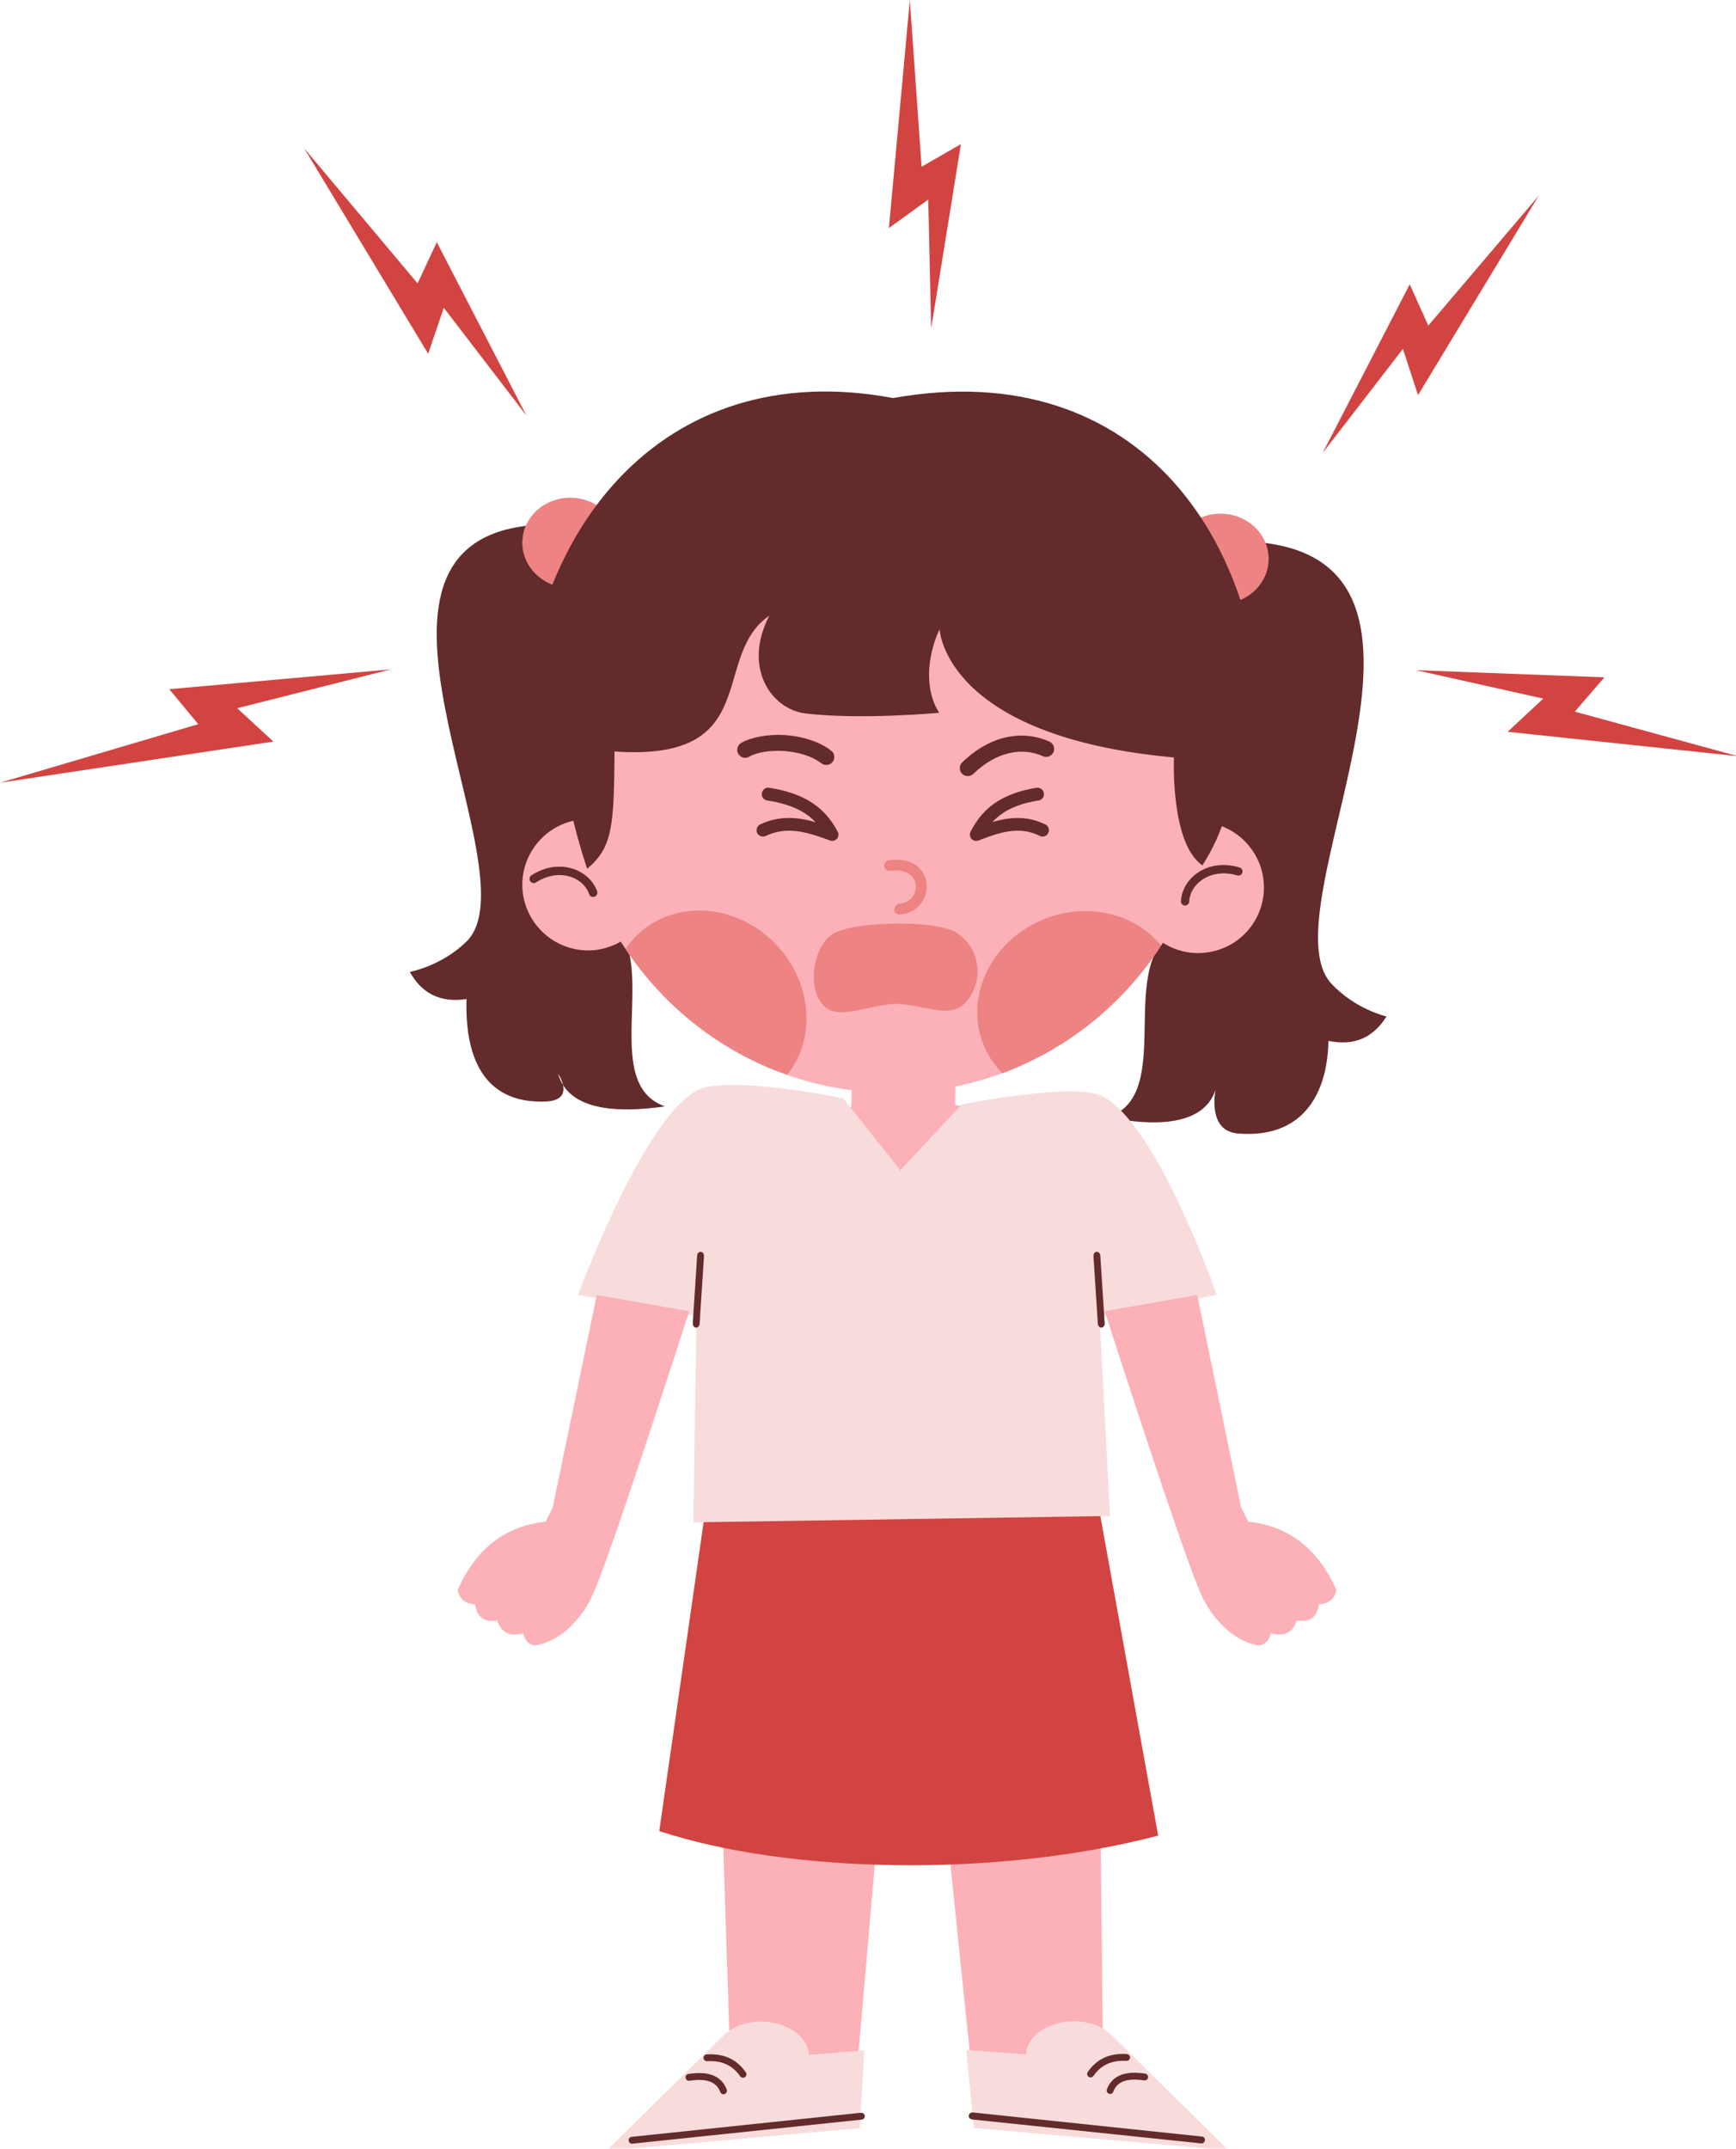 <?xml version="1.0" encoding="UTF-8"?><svg xmlns="http://www.w3.org/2000/svg" xmlns:xlink="http://www.w3.org/1999/xlink" height="51.6" preserveAspectRatio="xMidYMid meet" version="1.0" viewBox="0.0 0.0 41.7 51.6" width="41.7" zoomAndPan="magnify"><defs><clipPath id="a"><path d="M 34 16 L 41.75 16 L 41.75 19 L 34 19 Z M 34 16"/></clipPath><clipPath id="b"><path d="M 14 26 L 30 26 L 30 51.648 L 14 51.648 Z M 14 26"/></clipPath><clipPath id="c"><path d="M 14 48 L 21 48 L 21 51.648 L 14 51.648 Z M 14 48"/></clipPath><clipPath id="d"><path d="M 23 48 L 30 48 L 30 51.648 L 23 51.648 Z M 23 48"/></clipPath><clipPath id="e"><path d="M 23 50 L 29 50 L 29 51.648 L 23 51.648 Z M 23 50"/></clipPath><clipPath id="f"><path d="M 15 50 L 21 50 L 21 51.648 L 15 51.648 Z M 15 50"/></clipPath></defs><g><g id="change1_3"><path d="M 30.035 13.008 C 35.805 13.324 30.344 21.855 31.98 23.621 C 32.555 24.242 33.305 24.41 33.305 24.41 C 32.996 24.902 32.551 25.129 31.91 24.996 C 31.887 26.316 31.254 27.355 29.723 27.219 C 28.988 27.152 29.199 26.172 29.199 26.172 C 28.906 27.043 27.746 27.055 26.598 26.832 C 28.398 26.281 26.52 22.676 28.641 22.199 L 28.531 14.07 L 30.035 13.008" fill="#632b2b" fill-rule="evenodd"/></g><g id="change1_4"><path d="M 13.211 12.594 C 7.434 12.629 12.926 20.93 11.203 22.613 C 10.602 23.203 9.844 23.34 9.844 23.34 C 10.125 23.844 10.559 24.09 11.207 23.992 C 11.164 25.309 11.57 26.516 13.109 26.453 C 13.844 26.422 13.406 25.785 13.406 25.785 C 13.652 26.668 14.809 26.738 15.969 26.57 C 14.199 25.934 16.25 22.422 14.156 21.844 L 14.664 13.73 L 13.211 12.594" fill="#632b2b" fill-rule="evenodd"/></g><g id="change2_1"><path d="M 13.727 11.953 C 14.363 11.969 14.867 12.465 14.852 13.062 C 14.84 13.66 14.309 14.137 13.672 14.121 C 13.039 14.105 12.531 13.605 12.547 13.008 C 12.562 12.41 13.09 11.938 13.727 11.953" fill="#ed8383" fill-rule="evenodd"/></g><g id="change2_2"><path d="M 29.348 12.336 C 29.984 12.352 30.488 12.848 30.473 13.445 C 30.461 14.043 29.93 14.52 29.293 14.504 C 28.656 14.488 28.152 13.988 28.168 13.391 C 28.184 12.793 28.711 12.32 29.348 12.336" fill="#ed8383" fill-rule="evenodd"/></g><g id="change1_5"><path d="M 21.453 9.559 C 15.816 8.508 12.543 12.895 12.527 18.035 C 12.52 21.008 15.191 21.371 15.191 21.371 L 27.605 21.742 C 27.605 21.742 30.219 21.078 30.328 18.445 C 30.551 13.078 27.398 8.496 21.453 9.559" fill="#632b2b" fill-rule="evenodd"/></g><g id="change3_1"><path d="M 13.809 19.703 C 13.746 19.336 13.711 18.961 13.703 18.578 C 13.605 14.254 16.992 10.664 21.254 10.57 C 25.52 10.477 29.059 13.91 29.156 18.234 C 29.168 18.754 29.129 19.262 29.043 19.758 C 29.703 19.867 30.246 20.395 30.344 21.09 C 30.469 21.953 29.867 22.75 29.008 22.871 C 28.617 22.93 28.242 22.836 27.934 22.641 C 26.594 24.758 24.27 26.18 21.605 26.242 C 18.805 26.305 16.316 24.844 14.91 22.613 C 14.742 22.711 14.551 22.777 14.348 22.809 C 13.484 22.93 12.688 22.328 12.562 21.469 C 12.445 20.641 12.996 19.867 13.809 19.703" fill="#fbb1b7" fill-rule="evenodd"/></g><g id="change2_3"><path d="M 24.078 25.773 C 23.891 25.586 23.738 25.363 23.633 25.113 C 23.156 23.973 23.785 22.617 25.039 22.09 C 26.098 21.648 27.262 21.93 27.891 22.707 C 26.988 24.102 25.652 25.188 24.078 25.773" fill="#ed8383" fill-rule="evenodd"/></g><g id="change2_4"><path d="M 15.027 22.789 C 15.109 22.668 15.207 22.551 15.316 22.445 C 16.211 21.59 17.699 21.695 18.641 22.68 C 19.512 23.594 19.609 24.941 18.91 25.812 C 17.316 25.258 15.957 24.184 15.027 22.789" fill="#ed8383" fill-rule="evenodd"/></g><g id="change1_6"><path d="M 13.684 15.465 C 13.344 17.316 13.418 18.762 14.102 20.863 C 14.727 20.352 14.746 19.797 14.762 18.047 C 18.355 18.297 17.051 15.762 18.48 14.785 C 17.832 16.031 18.527 17.035 19.348 17.133 C 20.672 17.293 22.562 17.117 22.562 17.117 C 22.234 16.633 22.234 15.828 22.57 15.109 C 22.57 15.109 22.664 17.684 28.199 18.191 C 28.199 18.191 28.109 20.258 28.883 20.781 C 29.914 19.176 29.789 17.309 29.219 15.645 C 28.672 14.055 27.637 10.293 21.297 10.207 C 16.246 10.137 13.926 14.133 13.684 15.465" fill="#632b2b" fill-rule="evenodd"/></g><g id="change1_7"><path d="M 12.875 21.191 C 13.418 20.84 14.008 21.055 14.152 21.473 C 14.172 21.527 14.227 21.555 14.281 21.535 C 14.332 21.516 14.359 21.461 14.344 21.406 C 14.164 20.891 13.441 20.586 12.766 21.02 C 12.719 21.051 12.707 21.113 12.734 21.16 C 12.766 21.207 12.828 21.223 12.875 21.191" fill="#632b2b" fill-rule="evenodd"/></g><g id="change1_8"><path d="M 29.773 20.832 C 29.004 20.598 28.395 21.094 28.367 21.641 C 28.363 21.695 28.406 21.742 28.461 21.746 C 28.516 21.746 28.566 21.707 28.566 21.648 C 28.59 21.211 29.094 20.836 29.719 21.023 C 29.77 21.039 29.828 21.008 29.844 20.957 C 29.859 20.902 29.828 20.848 29.773 20.832" fill="#632b2b" fill-rule="evenodd"/></g><g id="change1_9"><path d="M 17.996 18.172 C 18.188 18.062 18.504 18.016 18.828 18.035 C 19.156 18.059 19.496 18.148 19.73 18.332 C 19.816 18.395 19.938 18.379 20 18.297 C 20.066 18.211 20.051 18.09 19.965 18.027 C 19.672 17.801 19.258 17.68 18.852 17.652 C 18.441 17.629 18.047 17.703 17.805 17.84 C 17.715 17.895 17.68 18.012 17.734 18.105 C 17.789 18.195 17.906 18.227 17.996 18.172" fill="#632b2b" fill-rule="evenodd"/></g><g id="change1_10"><path d="M 23.379 18.586 C 23.934 18.047 24.555 17.938 25.051 18.16 C 25.148 18.203 25.262 18.16 25.305 18.062 C 25.348 17.965 25.305 17.852 25.207 17.809 C 24.586 17.531 23.805 17.637 23.113 18.309 C 23.035 18.383 23.035 18.504 23.109 18.582 C 23.184 18.656 23.305 18.656 23.379 18.586" fill="#632b2b" fill-rule="evenodd"/></g><g id="change2_5"><path d="M 21.379 20.914 C 21.703 20.871 21.898 20.98 21.969 21.145 C 22.066 21.371 21.926 21.68 21.609 21.703 C 21.539 21.707 21.48 21.77 21.48 21.84 C 21.48 21.914 21.539 21.969 21.613 21.961 C 22.141 21.926 22.375 21.402 22.207 21.027 C 22.102 20.789 21.836 20.598 21.363 20.656 C 21.289 20.664 21.234 20.73 21.238 20.801 C 21.246 20.871 21.305 20.922 21.379 20.914" fill="#ed8383" fill-rule="evenodd"/></g><g id="change1_11"><path d="M 24.898 18.918 C 24.508 18.98 24.211 19.094 23.977 19.234 C 23.656 19.43 23.461 19.688 23.316 19.969 C 23.285 20.027 23.293 20.094 23.336 20.145 C 23.379 20.191 23.445 20.207 23.508 20.184 C 23.805 20.07 24.102 19.957 24.41 19.949 C 24.594 19.945 24.781 19.977 24.977 20.074 C 25.051 20.113 25.145 20.082 25.18 20.004 C 25.219 19.93 25.188 19.836 25.113 19.801 C 24.867 19.68 24.633 19.637 24.402 19.645 C 24.211 19.648 24.023 19.688 23.84 19.742 C 23.922 19.652 24.02 19.57 24.137 19.496 C 24.34 19.371 24.602 19.277 24.949 19.223 C 25.031 19.211 25.09 19.133 25.074 19.047 C 25.062 18.965 24.984 18.906 24.898 18.918" fill="#632b2b" fill-rule="evenodd"/></g><g id="change1_12"><path d="M 18.43 19.223 C 18.785 19.277 19.059 19.371 19.27 19.492 C 19.398 19.566 19.504 19.652 19.59 19.746 C 19.395 19.688 19.195 19.648 18.996 19.645 C 18.758 19.637 18.512 19.68 18.262 19.797 C 18.184 19.836 18.152 19.926 18.188 20.004 C 18.227 20.078 18.316 20.113 18.395 20.074 C 18.598 19.98 18.793 19.945 18.988 19.949 C 19.309 19.957 19.621 20.07 19.938 20.184 C 19.996 20.207 20.062 20.188 20.105 20.141 C 20.145 20.094 20.152 20.023 20.121 19.969 C 19.969 19.684 19.762 19.426 19.422 19.227 C 19.188 19.09 18.879 18.98 18.473 18.918 C 18.391 18.906 18.312 18.965 18.301 19.047 C 18.285 19.133 18.344 19.211 18.43 19.223" fill="#632b2b" fill-rule="evenodd"/></g><g id="change2_6"><path d="M 20.016 22.422 C 19.5 22.73 19.336 23.906 19.906 24.242 C 20.254 24.445 20.977 24.121 21.504 24.109 C 22.027 24.102 22.715 24.422 23.07 24.18 C 23.559 23.844 23.703 22.887 22.988 22.406 C 22.512 22.086 20.527 22.117 20.016 22.422" fill="#ed8383" fill-rule="evenodd"/></g><g id="change4_2"><path d="M 31.77 10.879 L 33.863 6.828 L 34.309 7.82 L 36.961 4.699 L 34.062 9.488 L 33.699 8.379 L 31.77 10.879" fill="#d24441" fill-rule="evenodd"/></g><g id="change4_3"><path d="M 12.645 9.98 L 10.492 5.816 L 10.031 6.805 L 7.305 3.559 L 10.285 8.496 L 10.66 7.391 L 12.645 9.98" fill="#d24441" fill-rule="evenodd"/></g><g id="change4_4"><path d="M 22.367 7.887 L 23.082 3.461 L 22.137 4.004 L 21.855 0 L 21.352 5.477 L 22.297 4.793 L 22.367 7.887" fill="#d24441" fill-rule="evenodd"/></g><g clip-path="url(#a)" id="change4_1"><path d="M 34.012 16.094 L 38.539 16.266 L 37.828 17.09 L 41.746 18.16 L 36.215 17.574 L 37.07 16.777 L 34.012 16.094" fill="#d24441" fill-rule="evenodd"/></g><g id="change4_5"><path d="M 9.391 16.074 L 4.066 16.551 L 4.762 17.391 L 0 18.797 L 6.566 17.809 L 5.699 17.008 L 9.391 16.074" fill="#d24441" fill-rule="evenodd"/></g><g id="change3_2"><path d="M 22.961 25.332 L 20.469 25.297 L 20.434 27.75 L 22.926 27.785 L 22.961 25.332" fill="#fbb1b7" fill-rule="evenodd"/></g><g clip-path="url(#b)" id="change3_5"><path d="M 26.312 31.238 L 28.664 30.883 L 27.707 28.547 L 25.152 26.883 L 22.688 26.496 L 20.617 26.559 L 17.918 26.918 C 15.941 26.582 14.918 29.586 16.945 31.262 L 17.523 48.949 L 14.715 51.578 L 20.477 50.965 L 21.41 40.203 L 22.355 40.188 L 23.465 50.926 L 29.258 51.395 L 26.488 48.875 L 26.312 31.238" fill="#fbb1b7" fill-rule="evenodd"/></g><g clip-path="url(#c)" id="change5_1"><path d="M 14.57 51.648 L 20.652 51.109 L 20.762 49.238 L 19.43 49.348 C 19.402 48.613 18.066 48.23 17.379 48.879 L 14.57 51.648" fill="#f8dcdc" fill-rule="evenodd"/></g><g clip-path="url(#d)" id="change5_2"><path d="M 29.512 51.641 L 23.391 51.102 L 23.211 49.23 L 24.648 49.336 C 24.676 48.605 26.012 48.223 26.703 48.871 L 29.512 51.641" fill="#f8dcdc" fill-rule="evenodd"/></g><g clip-path="url(#e)" id="change1_1"><path d="M 23.344 50.898 L 28.852 51.473 C 28.898 51.477 28.938 51.445 28.945 51.398 C 28.949 51.352 28.914 51.312 28.871 51.309 L 23.363 50.73 C 23.316 50.727 23.277 50.762 23.27 50.805 C 23.266 50.852 23.301 50.891 23.344 50.898" fill="#632b2b" fill-rule="evenodd"/></g><g clip-path="url(#f)" id="change1_2"><path d="M 20.68 50.738 L 15.172 51.316 C 15.129 51.32 15.094 51.359 15.102 51.406 C 15.105 51.453 15.145 51.484 15.191 51.48 L 20.699 50.902 C 20.742 50.898 20.777 50.859 20.773 50.812 C 20.77 50.77 20.727 50.734 20.68 50.738" fill="#632b2b" fill-rule="evenodd"/></g><g id="change1_13"><path d="M 27.508 49.797 C 27.043 49.727 26.719 49.832 26.59 50.172 C 26.57 50.215 26.594 50.262 26.637 50.281 C 26.68 50.297 26.727 50.273 26.742 50.23 C 26.844 49.961 27.113 49.906 27.48 49.961 C 27.527 49.969 27.57 49.938 27.578 49.891 C 27.582 49.844 27.551 49.805 27.508 49.797" fill="#632b2b" fill-rule="evenodd"/></g><g id="change1_14"><path d="M 16.562 49.969 C 16.93 49.914 17.199 49.969 17.301 50.238 C 17.316 50.281 17.363 50.305 17.406 50.289 C 17.449 50.27 17.473 50.223 17.457 50.18 C 17.328 49.84 17 49.734 16.539 49.805 C 16.492 49.812 16.461 49.852 16.469 49.898 C 16.477 49.945 16.516 49.977 16.562 49.969" fill="#632b2b" fill-rule="evenodd"/></g><g id="change1_15"><path d="M 27.066 49.328 C 26.637 49.301 26.336 49.457 26.129 49.758 C 26.102 49.797 26.113 49.848 26.152 49.875 C 26.188 49.898 26.238 49.891 26.266 49.852 C 26.438 49.602 26.695 49.469 27.059 49.492 C 27.102 49.496 27.141 49.461 27.145 49.414 C 27.148 49.371 27.113 49.332 27.066 49.328" fill="#632b2b" fill-rule="evenodd"/></g><g id="change1_16"><path d="M 16.988 49.5 C 17.348 49.477 17.605 49.609 17.777 49.859 C 17.805 49.898 17.855 49.906 17.895 49.883 C 17.93 49.855 17.941 49.805 17.914 49.766 C 17.711 49.469 17.406 49.309 16.977 49.336 C 16.93 49.336 16.898 49.379 16.898 49.422 C 16.902 49.469 16.941 49.504 16.988 49.5" fill="#632b2b" fill-rule="evenodd"/></g><g id="change4_6"><path d="M 16.98 36.008 L 15.836 43.973 C 18.91 44.988 23.922 45.105 27.82 44.082 L 26.379 36.121 L 16.98 36.008" fill="#d24441" fill-rule="evenodd"/></g><g id="change5_3"><path d="M 20.258 26.379 L 21.625 28.105 L 23.102 26.523 C 23.102 26.523 25.551 26.035 26.344 26.277 C 27.688 26.684 29.227 31.094 29.227 31.094 L 26.41 31.625 L 26.664 36.406 L 16.656 36.559 L 16.73 31.602 L 13.887 31.098 C 13.887 31.098 15.609 26.395 16.957 26.109 C 17.973 25.895 20.258 26.379 20.258 26.379" fill="#f8dcdc" fill-rule="evenodd"/></g><g id="change3_3"><path d="M 13.277 36.199 L 13.109 36.543 C 12.117 36.648 11.422 37.211 10.992 38.184 C 11.031 38.383 11.156 38.512 11.41 38.527 C 11.453 38.824 11.621 38.969 11.945 38.918 C 12.047 39.23 12.27 39.305 12.566 39.223 C 12.613 39.426 12.762 39.539 12.906 39.508 C 13.77 39.324 14.203 38.375 14.203 38.375 L 14.227 38.312 C 14.582 37.633 16.555 31.488 16.555 31.488 L 14.336 31.098 L 13.277 36.199" fill="#fbb1b7" fill-rule="evenodd"/></g><g id="change3_4"><path d="M 29.812 36.199 L 29.984 36.543 C 30.977 36.648 31.668 37.211 32.102 38.184 C 32.062 38.383 31.938 38.512 31.684 38.527 C 31.641 38.824 31.473 38.969 31.148 38.918 C 31.047 39.23 30.824 39.305 30.527 39.223 C 30.48 39.426 30.332 39.539 30.188 39.508 C 29.324 39.324 28.891 38.375 28.891 38.375 L 28.867 38.312 C 28.512 37.633 26.535 31.488 26.535 31.488 L 28.758 31.098 L 29.812 36.199" fill="#fbb1b7" fill-rule="evenodd"/></g><g id="change1_17"><path d="M 16.805 31.789 L 16.91 30.172 C 16.914 30.113 16.883 30.066 16.836 30.062 C 16.789 30.059 16.75 30.098 16.746 30.152 L 16.641 31.773 C 16.637 31.828 16.668 31.879 16.715 31.883 C 16.762 31.887 16.801 31.844 16.805 31.789" fill="#632b2b" fill-rule="evenodd"/></g><g id="change1_18"><path d="M 26.371 31.789 L 26.266 30.172 C 26.262 30.113 26.293 30.066 26.34 30.062 C 26.387 30.059 26.426 30.098 26.43 30.152 L 26.535 31.773 C 26.539 31.828 26.508 31.879 26.461 31.883 C 26.414 31.887 26.375 31.844 26.371 31.789" fill="#632b2b" fill-rule="evenodd"/></g></g></svg>